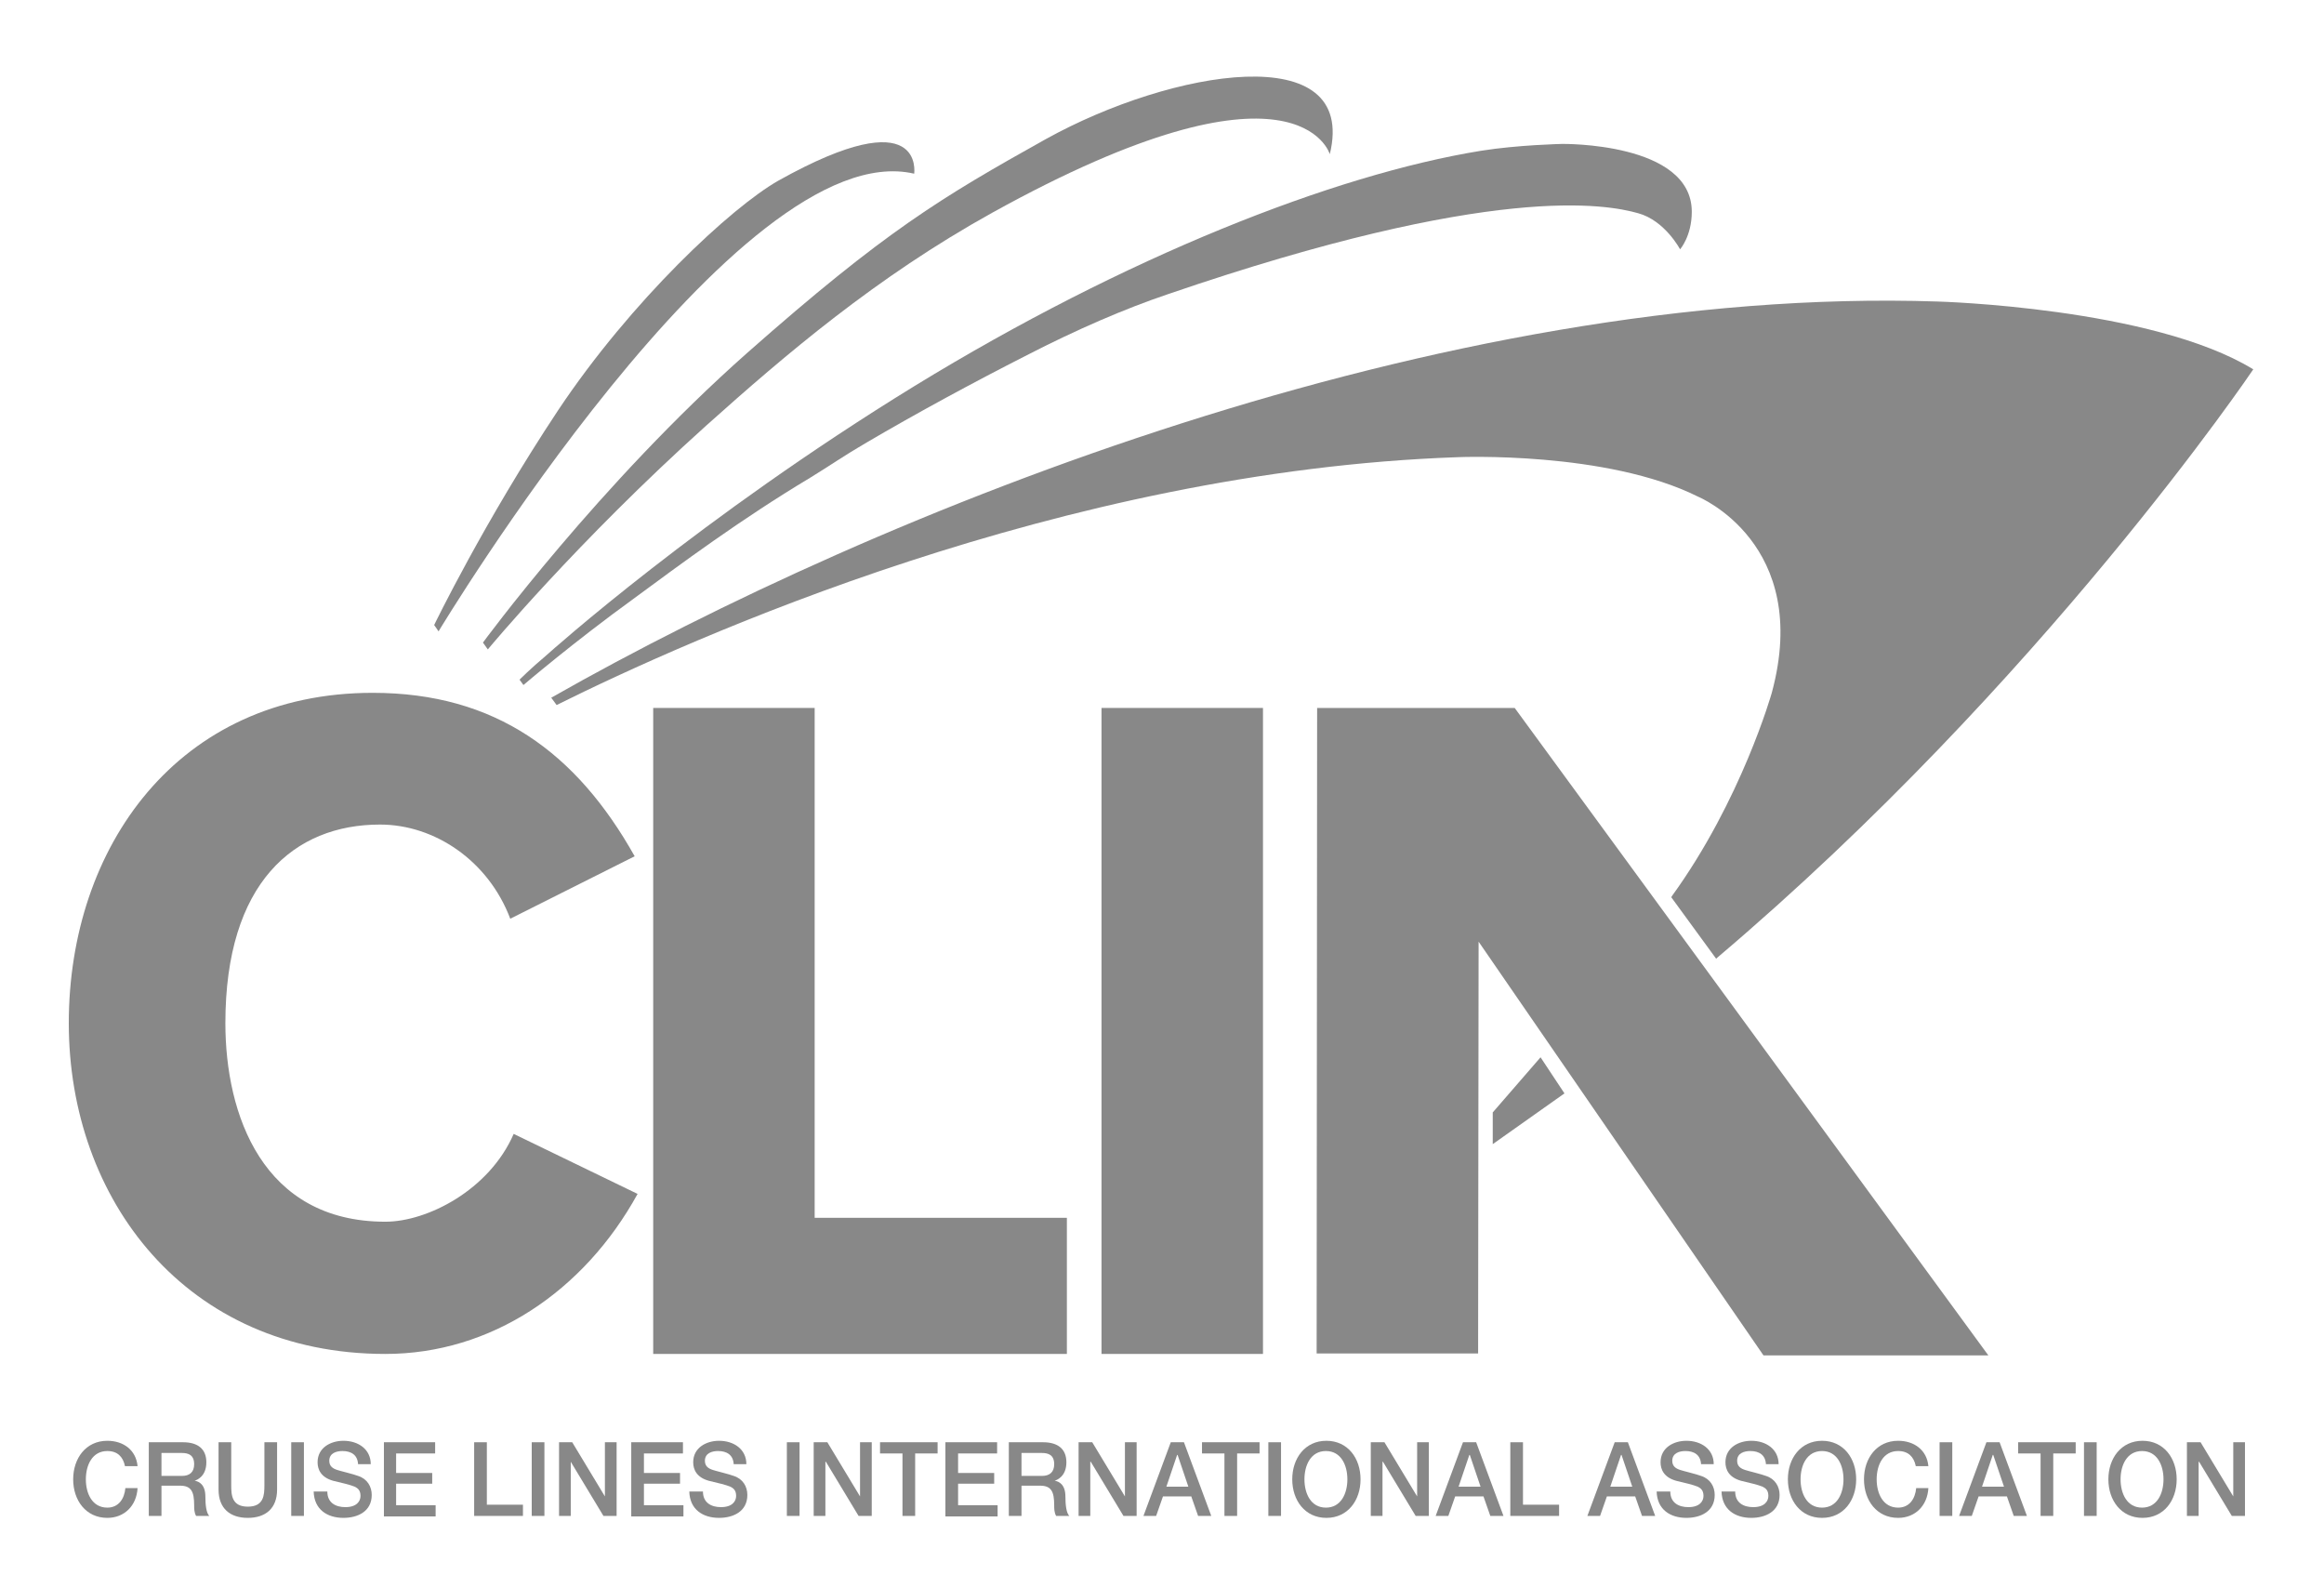 <?xml version="1.0" encoding="utf-8"?>
<!-- Generator: Adobe Illustrator 27.3.1, SVG Export Plug-In . SVG Version: 6.00 Build 0)  -->
<svg version="1.1" id="Layer_1" xmlns="http://www.w3.org/2000/svg" xmlns:xlink="http://www.w3.org/1999/xlink" x="0px" y="0px"
	 viewBox="0 0 476.4 322.8" style="enable-background:new 0 0 476.4 322.8;" xml:space="preserve">
<style type="text/css">
	.st0{fill:#888888;}
</style>
<g>
	<path class="st0" d="M25.6,300.4c-0.4-1.8-1.5-3-3.6-3c-3.1,0-4.4,2.9-4.4,5.8c0,2.9,1.3,5.8,4.4,5.8c2.3,0,3.5-1.8,3.7-4h2.5
		c-0.2,3.6-2.7,6.1-6.2,6.1c-4.4,0-7-3.6-7-7.9c0-4.3,2.6-7.9,7-7.9c3.3,0,5.9,1.9,6.2,5.2H25.6z"/>
	<path class="st0" d="M30.5,295.6h7c3.2,0,4.8,1.5,4.8,4.1c0,2.9-1.9,3.6-2.4,3.8v0c0.9,0.1,2.2,0.8,2.2,3.2c0,1.8,0.2,3.4,0.8,4
		h-2.7c-0.4-0.7-0.4-1.5-0.4-2.2c0-2.8-0.6-4-2.9-4h-3.8v6.2h-2.6V295.6z M33.1,302.5h4.2c1.6,0,2.5-0.8,2.5-2.4
		c0-1.9-1.2-2.3-2.5-2.3h-4.2V302.5z"/>
	<path class="st0" d="M44.8,295.6h2.6v8.8c0,2,0.1,4.4,3.4,4.4c3.3,0,3.4-2.4,3.4-4.4v-8.8h2.6v9.7c0,3.9-2.4,5.8-6,5.8
		s-6-1.9-6-5.8V295.6z"/>
	<path class="st0" d="M59.7,295.6h2.6v15.1h-2.6V295.6z"/>
	<path class="st0" d="M67.1,305.7c0,2.3,1.7,3.2,3.7,3.2c2.3,0,3.1-1.2,3.1-2.3c0-1.2-0.6-1.6-1.2-1.9c-1-0.4-2.3-0.7-4.4-1.2
		c-2.5-0.7-3.2-2.3-3.2-3.8c0-3,2.7-4.4,5.3-4.4c3,0,5.6,1.7,5.6,4.8h-2.6c-0.1-1.9-1.4-2.7-3.2-2.7c-1.2,0-2.7,0.4-2.7,2
		c0,1.1,0.7,1.6,1.7,1.9c0.2,0.1,3.5,0.9,4.2,1.2c1.9,0.6,2.8,2.2,2.8,3.9c0,3.4-2.9,4.7-5.8,4.7c-3.3,0-6-1.7-6.1-5.4H67.1z"/>
	<path class="st0" d="M78.7,295.6h10.5v2.3h-8v4h7.4v2.2h-7.4v4.4h8.1v2.3H78.7V295.6z"/>
	<path class="st0" d="M97.2,295.6h2.6v12.8h7.4v2.3h-10V295.6z"/>
	<path class="st0" d="M109,295.6h2.6v15.1H109V295.6z"/>
	<path class="st0" d="M114.6,295.6h2.7l6.7,11.1h0v-11.1h2.4v15.1h-2.7l-6.7-11.1H117v11.1h-2.4V295.6z"/>
	<path class="st0" d="M129.5,295.6H140v2.3h-8v4h7.4v2.2H132v4.4h8.1v2.3h-10.7V295.6z"/>
	<path class="st0" d="M144.1,305.7c0,2.3,1.7,3.2,3.7,3.2c2.3,0,3.1-1.2,3.1-2.3c0-1.2-0.6-1.6-1.2-1.9c-1-0.4-2.3-0.7-4.4-1.2
		c-2.5-0.7-3.2-2.3-3.2-3.8c0-3,2.7-4.4,5.3-4.4c3,0,5.6,1.7,5.6,4.8h-2.6c-0.1-1.9-1.4-2.7-3.2-2.7c-1.2,0-2.7,0.4-2.7,2
		c0,1.1,0.7,1.6,1.7,1.9c0.2,0.1,3.5,0.9,4.2,1.2c1.9,0.6,2.8,2.2,2.8,3.9c0,3.4-2.9,4.7-5.8,4.7c-3.3,0-6-1.7-6.1-5.4H144.1z"/>
	<path class="st0" d="M161.3,295.6h2.6v15.1h-2.6V295.6z"/>
	<path class="st0" d="M166.9,295.6h2.7l6.7,11.1h0v-11.1h2.4v15.1h-2.7l-6.7-11.1h-0.1v11.1h-2.4V295.6z"/>
	<path class="st0" d="M180.4,295.6h11.8v2.3h-4.6v12.8H185v-12.8h-4.6V295.6z"/>
	<path class="st0" d="M193.9,295.6h10.5v2.3h-8v4h7.4v2.2h-7.4v4.4h8.1v2.3h-10.7V295.6z"/>
	<path class="st0" d="M206.8,295.6h7c3.2,0,4.8,1.5,4.8,4.1c0,2.9-1.9,3.6-2.4,3.8v0c0.9,0.1,2.2,0.8,2.2,3.2c0,1.8,0.2,3.4,0.8,4
		h-2.7c-0.4-0.7-0.4-1.5-0.4-2.2c0-2.8-0.6-4-2.9-4h-3.8v6.2h-2.6V295.6z M209.4,302.5h4.2c1.6,0,2.5-0.8,2.5-2.4
		c0-1.9-1.2-2.3-2.5-2.3h-4.2V302.5z"/>
	<path class="st0" d="M221.2,295.6h2.7l6.7,11.1h0v-11.1h2.4v15.1h-2.7l-6.7-11.1h-0.1v11.1h-2.4V295.6z"/>
	<path class="st0" d="M240,295.6h2.7l5.6,15.1h-2.7l-1.4-4h-5.8l-1.4,4h-2.6L240,295.6z M239.1,304.7h4.5l-2.2-6.5h-0.1L239.1,304.7
		z"/>
	<path class="st0" d="M246.4,295.6h11.8v2.3h-4.6v12.8h-2.6v-12.8h-4.6V295.6z"/>
	<path class="st0" d="M260,295.6h2.6v15.1H260V295.6z"/>
	<path class="st0" d="M278.9,303.2c0,4.3-2.6,7.9-7,7.9s-7-3.6-7-7.9c0-4.3,2.6-7.9,7-7.9S278.9,298.9,278.9,303.2z M267.4,303.2
		c0,2.9,1.3,5.8,4.4,5.8s4.4-2.9,4.4-5.8c0-2.9-1.3-5.8-4.4-5.8S267.4,300.3,267.4,303.2z"/>
	<path class="st0" d="M281.1,295.6h2.7l6.7,11.1h0v-11.1h2.4v15.1h-2.7l-6.7-11.1h-0.1v11.1h-2.4V295.6z"/>
	<path class="st0" d="M299.9,295.6h2.7l5.6,15.1h-2.7l-1.4-4h-5.8l-1.4,4h-2.6L299.9,295.6z M299,304.7h4.5l-2.2-6.5h-0.1L299,304.7
		z"/>
	<path class="st0" d="M309.6,295.6h2.6v12.8h7.4v2.3h-10V295.6z"/>
	<path class="st0" d="M331,295.6h2.7l5.6,15.1h-2.7l-1.4-4h-5.8l-1.4,4h-2.6L331,295.6z M330.1,304.7h4.5l-2.2-6.5h-0.1L330.1,304.7
		z"/>
	<path class="st0" d="M342.4,305.7c0,2.3,1.7,3.2,3.7,3.2c2.3,0,3.1-1.2,3.1-2.3c0-1.2-0.6-1.6-1.2-1.9c-1-0.4-2.3-0.7-4.4-1.2
		c-2.5-0.7-3.2-2.3-3.2-3.8c0-3,2.7-4.4,5.3-4.4c3,0,5.6,1.7,5.6,4.8h-2.6c-0.1-1.9-1.4-2.7-3.2-2.7c-1.2,0-2.7,0.4-2.7,2
		c0,1.1,0.7,1.6,1.7,1.9c0.2,0.1,3.5,0.9,4.2,1.2c1.9,0.6,2.8,2.2,2.8,3.9c0,3.4-2.9,4.7-5.8,4.7c-3.3,0-6-1.7-6.1-5.4H342.4z"/>
	<path class="st0" d="M355.7,305.7c0,2.3,1.7,3.2,3.7,3.2c2.3,0,3.1-1.2,3.1-2.3c0-1.2-0.6-1.6-1.2-1.9c-1-0.4-2.3-0.7-4.4-1.2
		c-2.5-0.7-3.2-2.3-3.2-3.8c0-3,2.7-4.4,5.3-4.4c3,0,5.6,1.7,5.6,4.8h-2.6c-0.1-1.9-1.4-2.7-3.2-2.7c-1.2,0-2.7,0.4-2.7,2
		c0,1.1,0.7,1.6,1.7,1.9c0.2,0.1,3.5,0.9,4.2,1.2c1.9,0.6,2.8,2.2,2.8,3.9c0,3.4-2.9,4.7-5.8,4.7c-3.3,0-6-1.7-6.1-5.4H355.7z"/>
	<path class="st0" d="M380.5,303.2c0,4.3-2.6,7.9-7,7.9s-7-3.6-7-7.9c0-4.3,2.6-7.9,7-7.9S380.5,298.9,380.5,303.2z M369.1,303.2
		c0,2.9,1.3,5.8,4.4,5.8s4.4-2.9,4.4-5.8c0-2.9-1.3-5.8-4.4-5.8S369.1,300.3,369.1,303.2z"/>
	<path class="st0" d="M392.7,300.4c-0.4-1.8-1.5-3-3.6-3c-3.1,0-4.4,2.9-4.4,5.8c0,2.9,1.3,5.8,4.4,5.8c2.3,0,3.5-1.8,3.7-4h2.5
		c-0.2,3.6-2.7,6.1-6.2,6.1c-4.4,0-7-3.6-7-7.9c0-4.3,2.6-7.9,7-7.9c3.3,0,5.9,1.9,6.2,5.2H392.7z"/>
	<path class="st0" d="M397.6,295.6h2.6v15.1h-2.6V295.6z"/>
	<path class="st0" d="M407.2,295.6h2.7l5.6,15.1h-2.7l-1.4-4h-5.8l-1.4,4h-2.6L407.2,295.6z M406.3,304.7h4.5l-2.2-6.5h-0.1
		L406.3,304.7z"/>
	<path class="st0" d="M413.7,295.6h11.8v2.3h-4.6v12.8h-2.6v-12.8h-4.6V295.6z"/>
	<path class="st0" d="M427.2,295.6h2.6v15.1h-2.6V295.6z"/>
	<path class="st0" d="M446.2,303.2c0,4.3-2.6,7.9-7,7.9s-7-3.6-7-7.9c0-4.3,2.6-7.9,7-7.9S446.2,298.9,446.2,303.2z M434.7,303.2
		c0,2.9,1.3,5.8,4.4,5.8s4.4-2.9,4.4-5.8c0-2.9-1.3-5.8-4.4-5.8S434.7,300.3,434.7,303.2z"/>
	<path class="st0" d="M448.4,295.6h2.7l6.7,11.1h0v-11.1h2.4v15.1h-2.7l-6.7-11.1h-0.1v11.1h-2.4V295.6z"/>
</g>
<g>
	<g>
		<g>
			<g>
				<path class="st0" d="M225.8,145.1h33.1v132.4h-33.1V145.1z"/>
				<path class="st0" d="M133.9,145.1H167v104.5h51.7v27.9h-84.8V145.1z"/>
				<path class="st0" d="M104.6,188.3c-4.5-11.9-15.5-19.3-26.7-19.3c-17.6,0-31.7,11.9-31.7,40.7c0,18.7,7.6,40.7,32.8,40.7
					c8.6,0,21.3-6.5,26.3-18l25.4,12.3c-11,20-30.1,32.8-51.7,32.8c-40.9,0-64.9-31.7-64.9-67.8c0-36,22.3-67.7,62.3-67.7
					c25.2,0,41.8,12.3,53.7,33.5L104.6,188.3z"/>
				<polygon class="st0" points="315.8,216.7 320.7,224.1 306,234.5 306,228 				"/>
			</g>
		</g>
	</g>
	<g>
		<polygon class="st0" points="310.5,145.1 270,145.1 269.9,277.4 303,277.4 303.1,193 361.5,277.8 407.6,277.8 		"/>
	</g>
	<path class="st0" d="M351.8,196.5c0.1-0.1,0.1-0.1,0.2-0.2c66.7-56.5,109.9-120.6,109.9-120.6c-20.7-12.7-64.7-13.9-64.7-13.9
		c-101.5-3.4-216.7,42.8-284.2,81.2l1.1,1.5c27.2-13.5,103.5-48,184.8-50.8c0,0,30.4-1.3,49.2,8.1c0,0,23.4,9.6,15.1,40.2
		c0,0-6.2,22-20.5,41.7c0,0.1-0.1,0.1-0.1,0.2L351.8,196.5z"/>
	<path class="st0" d="M107.3,140.4l-0.8-1.1c0,0,2.3-2.3,5.4-4.9c1-0.9,31.6-28.3,75.6-55.3c43.1-26.4,85.9-43.3,116.1-48.2
		c7.5-1.2,16.6-1.4,16.6-1.4s26.6-0.4,26.6,13.9c0,5-2.4,7.7-2.4,7.7s-3.1-5.9-8.6-7.4c-6.4-1.8-29.6-6.3-96.4,16.6
		c-8.9,3-18.8,7.3-28.9,12.5c-11,5.6-22.3,11.7-33.2,18.1c-3.8,2.2-7.6,4.8-11.2,7c-14.2,8.5-26.7,17.8-36.2,24.8
		C117.6,131.6,107.3,140.4,107.3,140.4z"/>
	<path class="st0" d="M272.6,31.6c0,0-6.5-22.7-69.2,12c-23.8,13.2-42.4,29.1-58.6,43.6C118.3,111,100,133.1,100,133.1l-1-1.4
		c0,0,23.9-32.6,54.2-59.4c28.2-24.9,39.7-31.8,61.2-43.8C240.2,14.2,278.4,7.7,272.6,31.6z"/>
	<path class="st0" d="M187.4,35.6c-36-8.4-97.5,93.8-97.5,93.8l-0.9-1.3c0,0,10.2-21.1,25.4-44c15-22.5,35.5-41.6,45.2-47.1
		C189.7,20.2,187.4,35.6,187.4,35.6z"/>
</g>
</svg>
